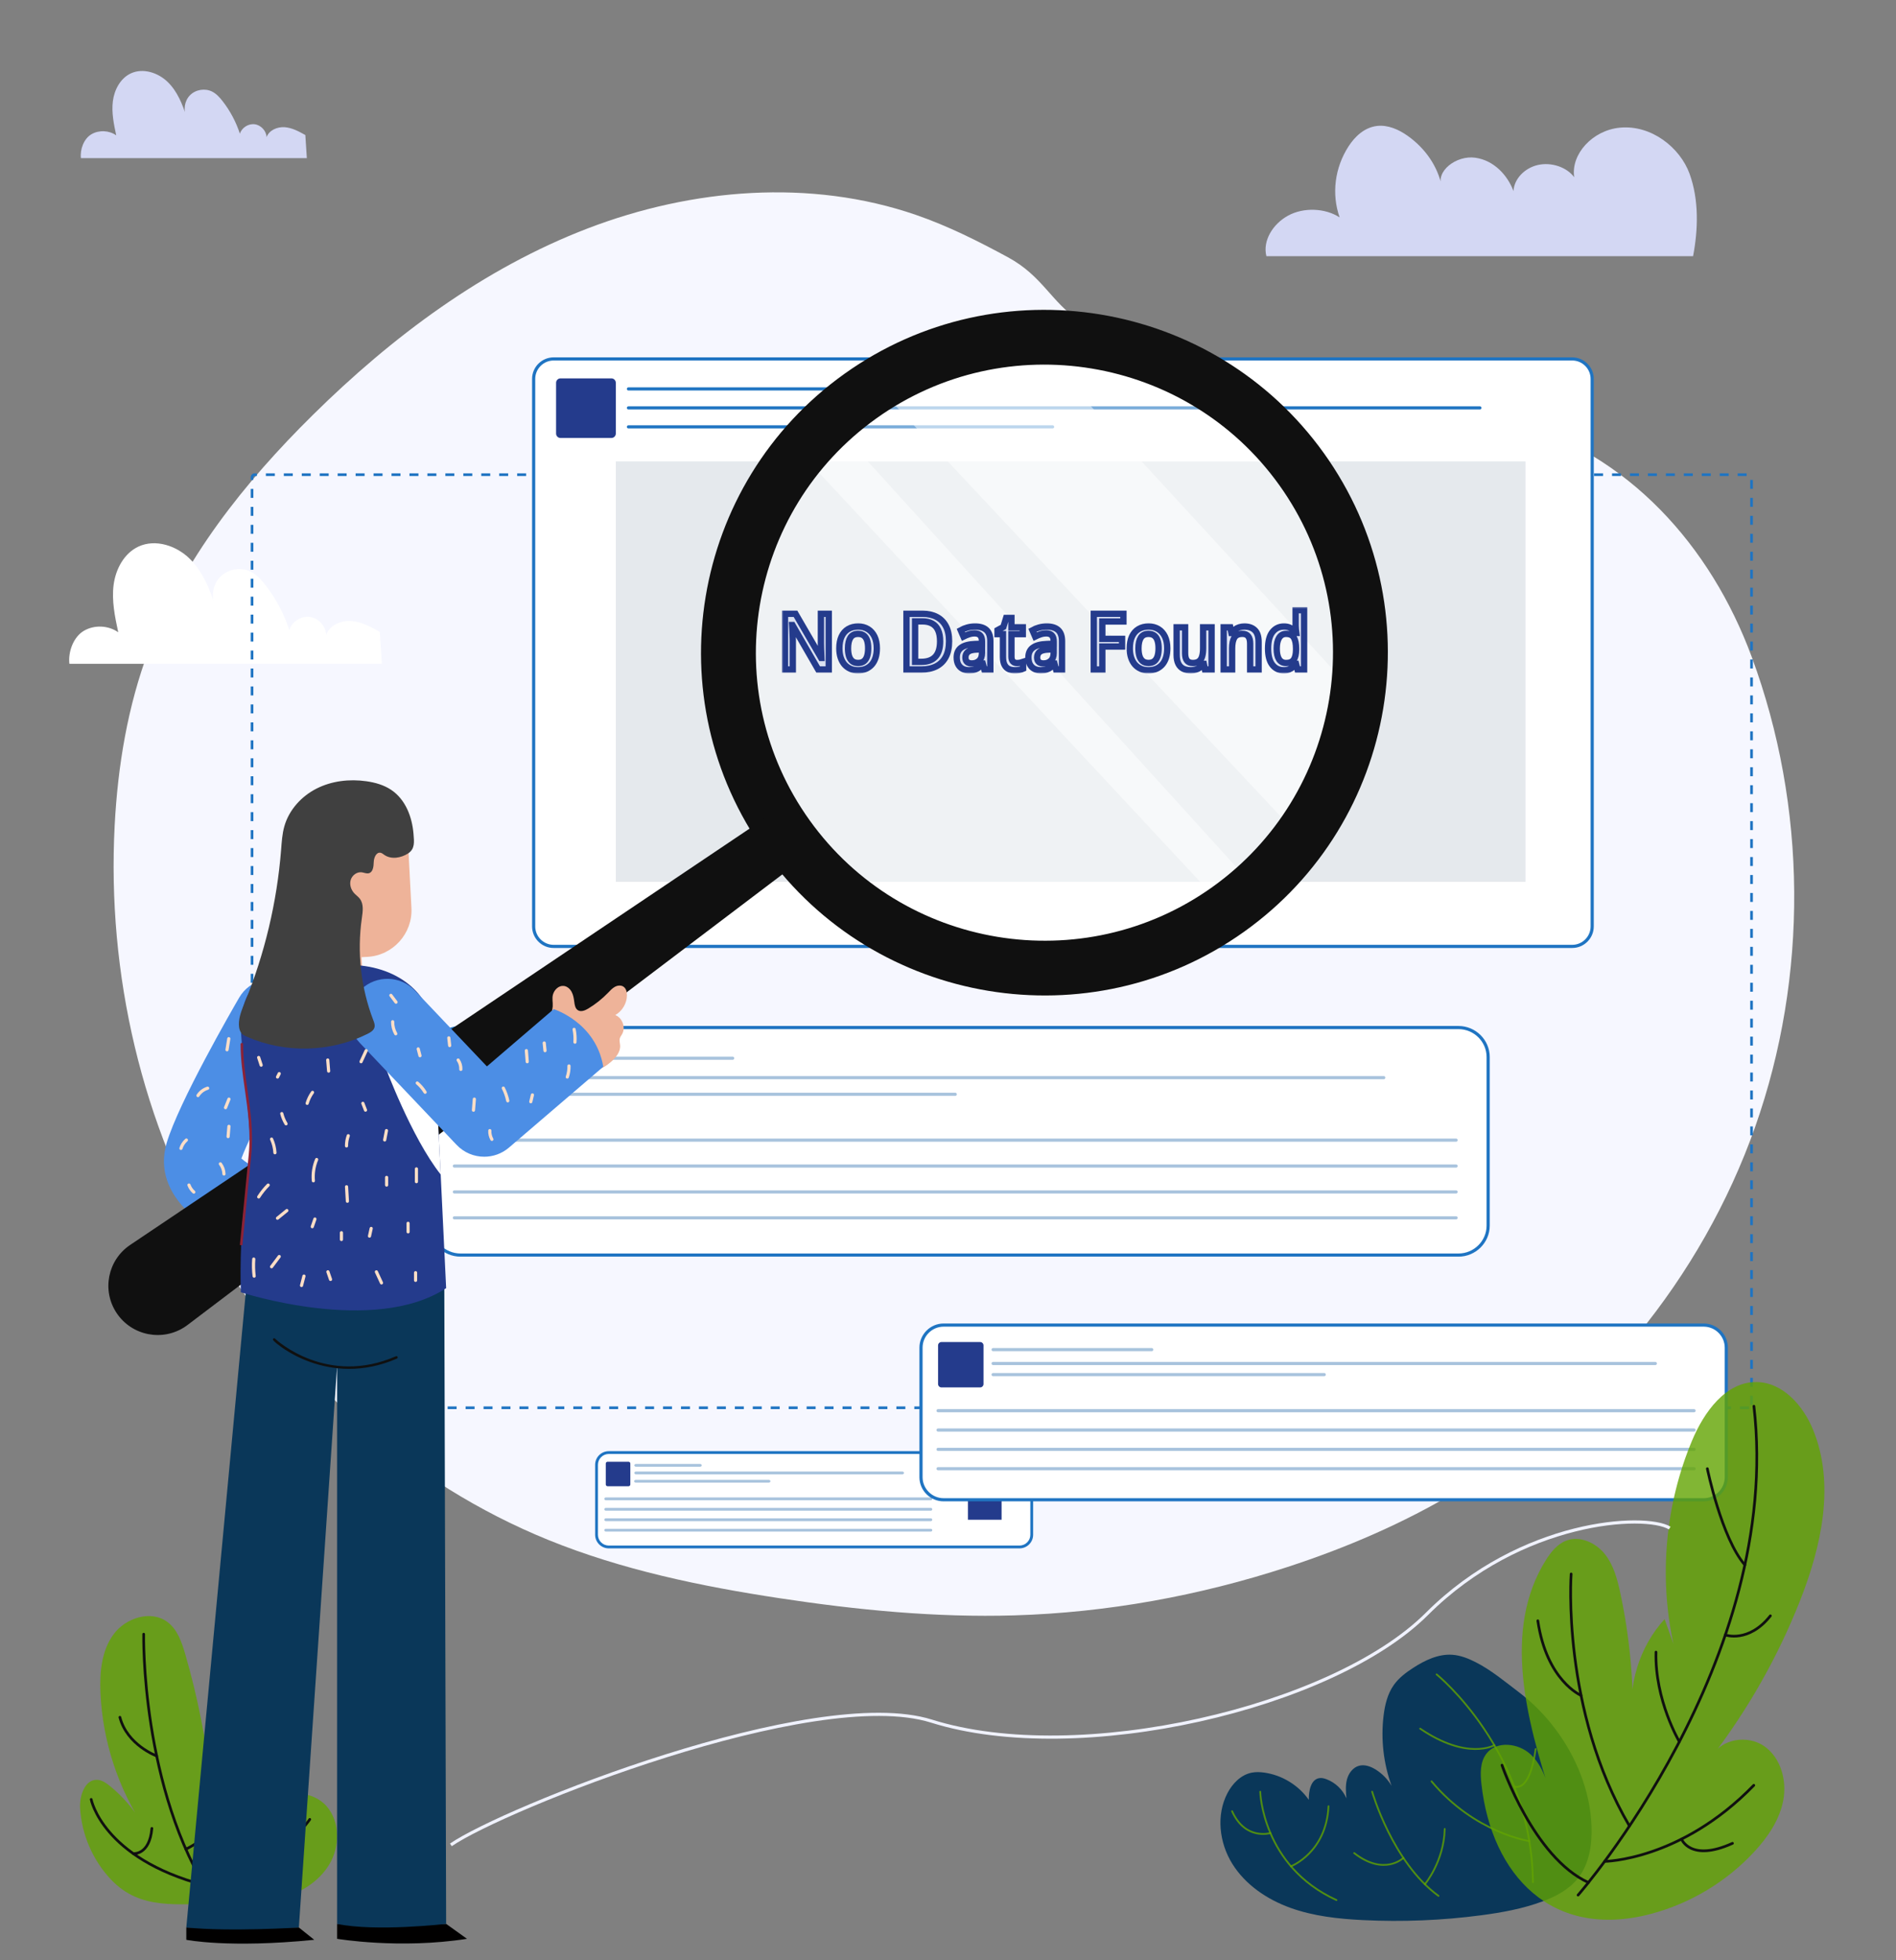 <svg width="600" height="620" viewBox="0 0 600 620" fill="none" xmlns="http://www.w3.org/2000/svg">
<rect x="0" y="0" width="600" height="620" fill="#808080" stroke="none"/>
<path d="M554.323 207.708C541.344 172.649 515.314 143.456 478.424 133.126C460.749 128.176 442.298 126.818 424.033 124.943C395.317 121.993 365.683 117.314 341.609 101.453C332.643 95.544 329.966 87.32 318.946 81.356C309.545 76.267 299.999 71.465 289.865 67.973C256.45 56.463 219.04 59.588 186.039 72.223C153.038 84.859 124.112 106.469 98.995 131.248C77.31 152.64 57.851 177.069 47.116 205.521C40.421 223.264 37.272 242.193 36.286 261.121C33.845 307.984 44.836 355.664 68.808 396.065C92.78 436.468 129.815 469.301 173.448 487.035C196.818 496.533 221.733 501.706 246.687 505.492C271.272 509.223 296.132 511.66 320.988 510.921C350.341 510.047 379.524 504.727 407.43 495.62C426.031 489.55 444.121 481.782 460.908 471.756C504.488 445.728 538.519 404.217 555.403 356.492C572.288 308.769 571.898 255.185 554.323 207.708Z" fill="#F6F7FF"/>
<path d="M21.957 209.957H120.851C120.629 206.586 120.408 203.215 120.189 199.844C117.354 198.269 114.403 196.659 111.169 196.418C107.935 196.178 104.324 197.719 103.231 200.766C103.099 197.994 100.781 195.486 98.023 195.13C95.264 194.773 92.382 196.608 91.545 199.254C89.868 194.119 87.293 189.277 83.972 185.014C82.692 183.372 81.256 181.777 79.398 180.84C76.293 179.274 72.212 179.928 69.754 182.387C67.296 184.844 66.649 188.917 68.225 192.011C66.444 186.422 64.181 180.765 59.978 176.664C55.776 172.563 49.179 170.401 43.844 172.864C39.262 174.981 36.593 180.014 35.95 185.012C35.31 190.01 36.365 195.051 37.415 199.981C34.286 197.764 29.841 197.576 26.536 199.521C23.232 201.466 21.523 206.153 21.957 209.957Z" fill="white"/>
<path d="M25.603 50.021H97.102C96.942 47.584 96.784 45.147 96.624 42.709C94.575 41.571 92.441 40.407 90.102 40.232C87.763 40.059 85.153 41.172 84.362 43.376C84.266 41.372 82.591 39.559 80.597 39.302C78.603 39.043 76.519 40.37 75.914 42.282C74.702 38.571 72.84 35.069 70.438 31.986C69.514 30.799 68.475 29.646 67.13 28.969C64.885 27.838 61.935 28.31 60.157 30.087C58.381 31.864 57.912 34.809 59.053 37.045C57.764 33.004 56.13 28.913 53.091 25.949C50.052 22.984 45.283 21.42 41.427 23.202C38.114 24.732 36.184 28.371 35.72 31.985C35.256 35.598 36.019 39.244 36.778 42.806C34.517 41.204 31.303 41.067 28.914 42.475C26.524 43.878 25.289 47.271 25.603 50.021Z" fill="#D3D7F3"/>
<path d="M400.755 81.02H535.786C537.408 72.505 537.662 63.193 534.672 54.954C531.681 46.714 522.598 39.398 512.563 40.387C503.974 41.233 497.084 48.722 498.158 56.046C495.816 52.854 490.918 51.211 486.657 52.185C482.397 53.159 479.117 56.674 478.957 60.437C477.102 55.502 472.845 50.725 466.856 49.884C460.866 49.042 454.161 54.175 456.267 59.037C455.063 52.788 451.129 46.95 445.407 42.922C442.679 41.002 439.262 39.428 435.76 39.837C431.729 40.306 428.718 43.25 426.753 46.291C422.377 53.063 421.337 61.349 423.931 68.759C419.322 65.772 412.513 65.534 407.635 68.191C402.753 70.846 399.523 76.191 400.755 81.02Z" fill="#D3D7F3"/>
<path d="M553.462 445.25H80.579C80.125 445.25 79.754 444.879 79.754 444.427V150.959C79.754 150.506 80.125 150.136 80.579 150.136H553.462C553.916 150.136 554.287 150.506 554.287 150.959V444.427C554.287 444.879 553.916 445.25 553.462 445.25Z" stroke="#1F74C2" stroke-width="0.85" stroke-miterlimit="10" stroke-dasharray="2.84 2.84"/>
<path d="M497.534 299.334H175.201C171.723 299.334 168.879 296.495 168.879 293.027V119.833C168.879 116.363 171.725 113.526 175.201 113.526H497.536C501.014 113.526 503.858 116.365 503.858 119.833V293.027C503.856 296.495 501.012 299.334 497.534 299.334Z" fill="white" stroke="#1F74C2" stroke-miterlimit="10"/>
<path d="M193.479 138.529H177.375C176.605 138.529 175.977 137.901 175.977 137.134V121.068C175.977 120.301 176.605 119.673 177.375 119.673H193.479C194.248 119.673 194.877 120.301 194.877 121.068V137.134C194.877 137.901 194.248 138.529 193.479 138.529Z" fill="#243B8C"/>
<path d="M198.877 123.011H262.984" stroke="#1F74C2" stroke-miterlimit="10" stroke-linecap="round" stroke-linejoin="round"/>
<path d="M198.877 129.011H468.326" stroke="#1F74C2" stroke-miterlimit="10" stroke-linecap="round" stroke-linejoin="round"/>
<path d="M198.877 135.011H333.101" stroke="#1F74C2" stroke-miterlimit="10" stroke-linecap="round" stroke-linejoin="round"/>
<path d="M482.766 145.943H194.879V278.918H482.766V145.943Z" fill="#E5E9ED"/>
<path d="M461.534 396.963H145.736C140.565 396.963 136.334 392.775 136.334 387.658V334.303C136.334 329.185 140.565 324.998 145.736 324.998H461.532C466.703 324.998 470.934 329.185 470.934 334.303V387.658C470.936 392.774 466.705 396.963 461.534 396.963Z" fill="white" stroke="#1F74C2" stroke-miterlimit="10"/>
<path d="M161.294 350.923H145.189C144.42 350.923 143.791 350.295 143.791 349.528V333.463C143.791 332.695 144.42 332.068 145.189 332.068H161.294C162.063 332.068 162.692 332.695 162.692 333.463V349.528C162.692 350.295 162.063 350.923 161.294 350.923Z" fill="#1F74C2"/>
<path d="M166.691 334.701H231.85" stroke="#A8C3DD" stroke-miterlimit="10" stroke-linecap="round" stroke-linejoin="round"/>
<path d="M166.691 340.845H437.894" stroke="#A8C3DD" stroke-miterlimit="10" stroke-linecap="round" stroke-linejoin="round"/>
<path d="M166.691 346.11H302.293" stroke="#A8C3DD" stroke-miterlimit="10" stroke-linecap="round" stroke-linejoin="round"/>
<path d="M143.791 360.608H460.781" stroke="#A8C3DD" stroke-miterlimit="10" stroke-linecap="round" stroke-linejoin="round"/>
<path d="M143.791 368.799H460.781" stroke="#A8C3DD" stroke-miterlimit="10" stroke-linecap="round" stroke-linejoin="round"/>
<path d="M143.791 376.989H460.781" stroke="#A8C3DD" stroke-miterlimit="10" stroke-linecap="round" stroke-linejoin="round"/>
<path d="M143.791 385.182H460.781" stroke="#A8C3DD" stroke-miterlimit="10" stroke-linecap="round" stroke-linejoin="round"/>
<path d="M322.631 489.285H192.652C190.525 489.285 188.783 487.547 188.783 485.424V463.287C188.783 461.164 190.525 459.427 192.652 459.427H322.631C324.759 459.427 326.5 461.164 326.5 463.287V485.424C326.5 487.547 324.759 489.285 322.631 489.285Z" fill="white"/>
<path d="M322.629 489.729H192.651C190.27 489.729 188.334 487.798 188.334 485.424V463.287C188.334 460.912 190.27 458.982 192.651 458.982H322.629C325.009 458.982 326.944 460.914 326.944 463.287V485.424C326.946 487.799 325.009 489.729 322.629 489.729ZM192.651 459.871C190.762 459.871 189.227 461.403 189.227 463.287V485.424C189.227 487.308 190.762 488.84 192.651 488.84H322.629C324.517 488.84 326.053 487.308 326.053 485.424V463.287C326.053 461.403 324.517 459.871 322.629 459.871H192.651Z" fill="#1F74C2"/>
<path d="M319.163 473.954L311.634 466.442L304.105 473.954H306.309V480.67H316.958V473.954H319.163Z" fill="#243B8C"/>
<path d="M198.897 470.08H192.276C191.959 470.08 191.701 469.822 191.701 469.507V462.901C191.701 462.587 191.96 462.328 192.276 462.328H198.897C199.214 462.328 199.471 462.587 199.471 462.901V469.507C199.471 469.822 199.212 470.08 198.897 470.08Z" fill="#243B8C"/>
<path d="M221.503 463.907H201.299C200.98 463.907 200.721 463.708 200.721 463.462C200.721 463.217 200.98 463.018 201.299 463.018H221.503C221.822 463.018 222.081 463.217 222.081 463.462C222.083 463.708 221.824 463.907 221.503 463.907Z" fill="#A8C3DD"/>
<path d="M285.5 466.312H201.303C200.984 466.312 200.725 466.113 200.725 465.867C200.725 465.622 200.984 465.423 201.303 465.423H285.5C285.819 465.423 286.078 465.622 286.078 465.867C286.078 466.113 285.819 466.312 285.5 466.312Z" fill="#A8C3DD"/>
<path d="M243.237 468.933H201.245C200.926 468.933 200.668 468.737 200.668 468.495C200.668 468.252 200.926 468.056 201.245 468.056H243.237C243.555 468.056 243.814 468.252 243.814 468.495C243.814 468.737 243.555 468.933 243.237 468.933Z" fill="#A8C3DD"/>
<path d="M294.575 474.506H191.7C191.454 474.506 191.254 474.306 191.254 474.061C191.254 473.816 191.454 473.616 191.7 473.616H294.575C294.821 473.616 295.02 473.816 295.02 474.061C295.022 474.308 294.822 474.506 294.575 474.506Z" fill="#A8C3DD"/>
<path d="M294.575 477.811H191.7C191.454 477.811 191.254 477.612 191.254 477.366C191.254 477.121 191.454 476.922 191.7 476.922H294.575C294.821 476.922 295.02 477.121 295.02 477.366C295.022 477.612 294.822 477.811 294.575 477.811Z" fill="#A8C3DD"/>
<path d="M294.575 481.114H191.7C191.454 481.114 191.254 480.915 191.254 480.67C191.254 480.424 191.454 480.225 191.7 480.225H294.575C294.821 480.225 295.02 480.424 295.02 480.67C295.022 480.917 294.822 481.114 294.575 481.114Z" fill="#A8C3DD"/>
<path d="M294.575 484.418H191.7C191.454 484.418 191.254 484.219 191.254 483.974C191.254 483.728 191.454 483.529 191.7 483.529H294.575C294.821 483.529 295.02 483.728 295.02 483.974C295.022 484.219 294.822 484.418 294.575 484.418Z" fill="#A8C3DD"/>
<path d="M539.139 474.356H298.618C294.679 474.356 291.457 471.141 291.457 467.212V426.247C291.457 422.317 294.679 419.103 298.618 419.103H539.139C543.078 419.103 546.3 422.317 546.3 426.247V467.212C546.301 471.141 543.078 474.356 539.139 474.356Z" fill="white" stroke="#1F74C2" stroke-miterlimit="10"/>
<path d="M310.174 438.818H297.922C297.338 438.818 296.857 438.34 296.857 437.755V425.532C296.857 424.949 297.336 424.47 297.922 424.47H310.174C310.758 424.47 311.237 424.948 311.237 425.532V437.755C311.237 438.338 310.758 438.818 310.174 438.818Z" fill="#243B8C"/>
<path d="M314.275 426.866H364.465" stroke="#A8C3DD" stroke-miterlimit="10" stroke-linecap="round" stroke-linejoin="round"/>
<path d="M314.275 431.254H523.841" stroke="#A8C3DD" stroke-miterlimit="10" stroke-linecap="round" stroke-linejoin="round"/>
<path d="M314.275 434.765H419.058" stroke="#A8C3DD" stroke-miterlimit="10" stroke-linecap="round" stroke-linejoin="round"/>
<path d="M296.857 446.184H536.094" stroke="#A8C3DD" stroke-miterlimit="10" stroke-linecap="round" stroke-linejoin="round"/>
<path d="M296.857 452.299H536.094" stroke="#A8C3DD" stroke-miterlimit="10" stroke-linecap="round" stroke-linejoin="round"/>
<path d="M296.857 458.414H536.094" stroke="#A8C3DD" stroke-miterlimit="10" stroke-linecap="round" stroke-linejoin="round"/>
<path d="M296.857 464.529H536.094" stroke="#A8C3DD" stroke-miterlimit="10" stroke-linecap="round" stroke-linejoin="round"/>
<path d="M466.899 525.684C464.618 524.533 462.188 523.57 459.637 523.384C455.207 523.061 450.948 525.105 447.219 527.514C444.92 529 442.686 530.683 441.098 532.909C439.087 535.73 438.257 539.22 437.841 542.657C436.94 550.114 437.815 557.779 440.375 564.842C439.144 562.748 437.397 560.957 435.33 559.673C433.761 558.698 431.857 558.003 430.073 558.487C428.13 559.016 426.773 560.86 426.255 562.802C425.736 564.744 425.91 566.794 426.086 568.795C424.918 566.036 422.577 563.793 419.766 562.741C419.082 562.486 418.354 562.295 417.63 562.38C414.815 562.711 414.13 566.433 414.175 569.259C410.931 564.637 405.711 561.442 400.109 560.653C398.77 560.463 397.398 560.407 396.073 560.676C392.689 561.361 390.034 564.088 388.435 567.142C384.805 574.063 385.833 582.848 389.962 589.485C394.09 596.122 400.947 600.751 408.308 603.411C415.67 606.071 423.559 606.919 431.38 607.304C443.855 607.918 456.386 607.403 468.768 605.768C475.318 604.903 481.866 603.714 488.058 601.418C492.29 599.849 496.457 597.67 499.281 594.155C502.959 589.579 503.869 583.357 503.643 577.495C503.215 566.433 498.816 555.691 492.211 546.883C488.935 542.514 485.07 538.566 480.712 535.264C476.292 531.913 471.878 528.199 466.899 525.684Z" fill="#0A3759"/>
<path d="M454.625 529.586C454.625 529.586 484.541 553.671 485.109 595.305" stroke="#62A402" stroke-opacity="0.8" stroke-width="0.567" stroke-miterlimit="10" stroke-linecap="round" stroke-linejoin="round"/>
<path d="M398.807 566.693C398.807 566.693 399.375 590.206 422.937 600.968" stroke="#62A402" stroke-opacity="0.8" stroke-width="0.567" stroke-miterlimit="10" stroke-linecap="round" stroke-linejoin="round"/>
<path d="M472.889 551.989C472.889 551.989 464.389 556.934 449.422 546.748" stroke="#62A402" stroke-opacity="0.8" stroke-width="0.567" stroke-miterlimit="10" stroke-linecap="round" stroke-linejoin="round"/>
<path d="M479.195 565.028C479.195 565.028 483.997 567.5 485.968 553.189" stroke="#62A402" stroke-opacity="0.8" stroke-width="0.567" stroke-miterlimit="10" stroke-linecap="round" stroke-linejoin="round"/>
<path d="M483.951 582.311C483.951 582.311 466.593 579.737 453.02 563.416" stroke="#62A402" stroke-opacity="0.8" stroke-width="0.567" stroke-miterlimit="10" stroke-linecap="round" stroke-linejoin="round"/>
<path d="M434.223 566.693C434.223 566.693 440.604 588.999 455.223 599.648" stroke="#62A402" stroke-opacity="0.8" stroke-width="0.567" stroke-miterlimit="10" stroke-linecap="round" stroke-linejoin="round"/>
<path d="M408.531 590.28C408.531 590.28 419.72 585.989 420.415 571.287" stroke="#62A402" stroke-opacity="0.8" stroke-width="0.567" stroke-miterlimit="10" stroke-linecap="round" stroke-linejoin="round"/>
<path d="M402.03 579.778C402.03 579.778 394.078 582.196 389.9 572.863" stroke="#62A402" stroke-opacity="0.8" stroke-width="0.567" stroke-miterlimit="10" stroke-linecap="round" stroke-linejoin="round"/>
<path d="M444.107 587.632C444.107 587.632 438.082 593.525 428.537 586.104" stroke="#62A402" stroke-opacity="0.8" stroke-width="0.567" stroke-miterlimit="10" stroke-linecap="round" stroke-linejoin="round"/>
<path d="M450.908 595.965C450.908 595.965 456.943 588.775 457.193 578.469" stroke="#62A402" stroke-opacity="0.8" stroke-width="0.567" stroke-miterlimit="10" stroke-linecap="round" stroke-linejoin="round"/>
<path d="M468.823 564.442C468.44 561.068 468.32 557.329 470.401 554.642C473.596 550.516 480.494 551.298 484.322 554.846C488.15 558.393 489.698 563.693 491.083 568.719C483.036 544.008 475.385 515.422 489.218 493.407C490.821 490.857 492.828 488.356 495.646 487.282C499.92 485.652 504.91 487.89 507.782 491.442C510.654 494.994 511.848 499.581 512.799 504.046C515.676 517.573 516.996 531.43 516.726 545.258C514.905 533.461 518.705 520.923 526.774 512.111C527.706 514.723 528.637 517.333 529.57 519.945C524.923 498.583 527.01 475.815 535.458 455.645C539.243 446.609 546.162 436.945 555.975 437.124C564.189 437.274 570.596 444.545 573.722 452.126C580.817 469.329 576.428 489.082 569.584 506.388C562.646 523.927 553.271 540.506 541.81 555.5C544.719 549.859 553.139 548.663 558.336 552.318C563.532 555.972 565.49 563.065 564.348 569.305C563.207 575.545 559.46 581.02 555.146 585.68C546.399 595.134 534.915 602.036 522.45 605.336C491.123 613.628 472.072 593.054 468.823 564.442Z" fill="#62A402" fill-opacity="0.8"/>
<path d="M499.391 599.389C499.391 599.389 564.385 525.241 555.033 444.769" stroke="#101010" stroke-width="0.85" stroke-miterlimit="10" stroke-linecap="round" stroke-linejoin="round"/>
<path d="M540.297 464.519C540.297 464.519 544.795 486.488 552.171 494.966" stroke="#101010" stroke-width="0.85" stroke-miterlimit="10" stroke-linecap="round" stroke-linejoin="round"/>
<path d="M545.988 517.116C545.988 517.116 553.331 519.785 560.252 511.058" stroke="#101010" stroke-width="0.85" stroke-miterlimit="10" stroke-linecap="round" stroke-linejoin="round"/>
<path d="M497.198 497.822C497.198 497.822 494.045 540.773 515.655 577.545" stroke="#101010" stroke-width="0.85" stroke-miterlimit="10" stroke-linecap="round" stroke-linejoin="round"/>
<path d="M507.799 588.732C507.799 588.732 531.837 588.513 554.996 564.669" stroke="#101010" stroke-width="0.85" stroke-miterlimit="10" stroke-linecap="round" stroke-linejoin="round"/>
<path d="M475.316 558.306C475.316 558.306 485.28 587.502 502.674 595.413" stroke="#101010" stroke-width="0.85" stroke-miterlimit="10" stroke-linecap="round" stroke-linejoin="round"/>
<path d="M500.332 536.239C500.332 536.239 489.442 531.63 486.654 512.631" stroke="#101010" stroke-width="0.85" stroke-miterlimit="10" stroke-linecap="round" stroke-linejoin="round"/>
<path d="M532.125 581.672C532.125 581.672 534.946 589.05 548.254 583.016" stroke="#101010" stroke-width="0.85" stroke-miterlimit="10" stroke-linecap="round" stroke-linejoin="round"/>
<path d="M531.437 550.875C531.437 550.875 523.657 537.738 524.045 522.542" stroke="#101010" stroke-width="0.85" stroke-miterlimit="10" stroke-linecap="round" stroke-linejoin="round"/>
<path d="M35.162 594.513C29.38 588.427 25.841 580.267 25.352 571.896C25.121 567.922 26.89 562.67 30.87 562.945C32.32 563.045 33.583 563.93 34.715 564.837C39.334 568.543 43.173 573.208 45.918 578.447C37.392 565.735 32.449 550.659 31.791 535.378C31.514 528.933 32.125 522.058 35.968 516.87C39.811 511.682 47.795 509.141 52.972 513.006C56.146 515.378 57.52 519.405 58.624 523.206C62.594 536.863 65.346 550.875 66.836 565.017C66.273 562.061 68.5 559.373 70.569 557.183C72.792 554.829 75.348 552.313 78.585 552.138C82.507 551.927 85.83 555.457 86.767 559.263C87.705 563.069 86.847 567.057 85.988 570.881C90.122 565.745 99.026 566.318 103.357 571.288C107.689 576.26 107.586 584.111 104.173 589.75C100.757 595.387 94.626 598.976 88.243 600.659C81.86 602.344 75.164 602.334 68.561 602.204C56.301 601.965 44.542 604.384 35.162 594.513Z" fill="#62A402" fill-opacity="0.8"/>
<path d="M45.468 516.862C45.468 516.862 44.464 565.735 67.097 600.286" stroke="#101010" stroke-width="0.85" stroke-miterlimit="10" stroke-linecap="round" stroke-linejoin="round"/>
<path d="M28.855 569.121C28.855 569.121 32.32 587.652 64.602 596.255" stroke="#101010" stroke-width="0.85" stroke-miterlimit="10" stroke-linecap="round" stroke-linejoin="round"/>
<path d="M58.815 584.869C58.815 584.869 73.314 578.324 78.945 561.606" stroke="#101010" stroke-width="0.85" stroke-miterlimit="10" stroke-linecap="round" stroke-linejoin="round"/>
<path d="M98.029 575.443C98.029 575.443 85.174 594.71 61.834 591.216" stroke="#101010" stroke-width="0.85" stroke-miterlimit="10" stroke-linecap="round" stroke-linejoin="round"/>
<path d="M49.579 555.386C49.579 555.386 40.244 551.974 37.94 543.148" stroke="#101010" stroke-width="0.85" stroke-miterlimit="10" stroke-linecap="round" stroke-linejoin="round"/>
<path d="M70.894 575.443C70.894 575.443 79.662 576.586 84.696 575.443" stroke="#101010" stroke-width="0.85" stroke-miterlimit="10" stroke-linecap="round" stroke-linejoin="round"/>
<path d="M42.158 586.255C42.158 586.255 47.325 586.866 48.061 578.299" stroke="#101010" stroke-width="0.85" stroke-miterlimit="10" stroke-linecap="round" stroke-linejoin="round"/>
<path d="M76.064 590.567C76.064 590.567 81.885 594.862 88.813 594.005" stroke="#101010" stroke-width="0.85" stroke-miterlimit="10" stroke-linecap="round" stroke-linejoin="round"/>
<path d="M106.678 608.498V613.22C106.678 613.22 126.448 616.556 147.784 613.22L141.185 608.498H106.678Z" fill="#010000"/>
<path d="M58.959 609.639V613.534C58.959 613.534 72.373 616.253 99.438 613.534L94.573 609.639H58.959Z" fill="#010000"/>
<path d="M86.058 396.596C84.873 396.596 83.67 396.42 82.48 396.049C65.627 390.796 47.727 378.605 52.737 361.537C56.514 348.681 73.729 318.907 75.68 315.552C79.007 309.839 86.349 307.893 92.079 311.208C97.808 314.526 99.76 321.853 96.433 327.571C90.118 338.431 79.645 357.64 76.387 366.422C78.719 368.541 84.609 371.604 89.66 373.203C95.966 375.199 99.476 381.915 97.488 388.212C95.877 393.325 91.154 396.596 86.058 396.596Z" fill="#4C8EE5"/>
<path opacity="0.4" d="M330.518 306.233C385.766 306.233 430.554 261.549 430.554 206.43C430.554 151.31 385.766 106.627 330.518 106.627C275.27 106.627 230.482 151.31 230.482 206.43C230.482 261.549 275.27 306.233 330.518 306.233Z" fill="white"/>
<path opacity="0.5" d="M303.126 108.204C308.059 104.782 313.213 101.887 318.505 99.45L434.391 225.388C427.362 238.359 427.267 254.458 414.139 263.564C413.145 264.253 412.507 264.231 411.497 264.881L282.5 127.376C288.261 120.231 295.137 113.746 303.126 108.204Z" fill="white"/>
<path opacity="0.5" d="M268.28 138.943L396.087 279.575C391.811 281.218 389.519 283.583 385.115 284.627L255.203 145.258C256.98 140.526 265.724 143.383 268.28 138.943Z" fill="white"/>
<path d="M242.09 269.53C276.964 318.174 345.006 329.444 393.763 294.65C442.523 259.856 453.818 191.973 418.944 143.327C384.069 94.682 316.027 83.414 267.268 118.207C218.509 153.001 207.215 220.884 242.09 269.53ZM404.82 153.408C434.124 194.282 424.634 251.322 383.663 280.559C342.692 309.797 285.519 300.327 256.215 259.451C226.909 218.575 236.399 161.535 277.371 132.3C318.342 103.063 375.515 112.532 404.82 153.408Z" fill="#101010"/>
<path d="M244.1 257.445L41.186 393.758C34.035 398.562 32.141 408.238 36.956 415.372C41.772 422.505 51.47 424.394 58.621 419.591C58.852 419.437 59.117 419.244 59.339 419.079L254.204 271.538C258.025 268.644 258.773 263.208 255.873 259.395C253.076 255.719 247.891 254.909 244.1 257.445Z" fill="#101010"/>
<path d="M140.592 403.039L141.183 608.498C141.183 608.498 118.78 611.067 106.678 608.498V432.001L94.575 609.639C94.575 609.639 72.865 611.037 58.959 609.639L77.837 408.108L140.592 403.039Z" fill="#0A3759"/>
<path d="M94.394 284.668L95.487 305.581L105.605 313.851L114.687 307.661L114.03 295.085L94.394 284.668Z" fill="#EEB399"/>
<path d="M110.127 302.965L116.233 302.647C124.338 302.226 130.624 295.264 130.202 287.176L129.086 265.828C128.663 257.74 121.686 251.469 113.579 251.892L107.473 252.21C99.368 252.631 93.082 259.593 93.504 267.681L94.62 289.029C95.043 297.115 102.021 303.387 110.127 302.965Z" fill="#EEB399"/>
<path d="M95.091 305.174C95.091 305.174 74.748 305.174 76.293 327.005C77.838 348.836 80.671 361.817 78.095 375.978C75.52 390.138 76.209 408.725 76.209 408.725C76.209 408.725 118.266 422.468 141.184 407.422C141.184 407.422 137.837 336.445 137.064 325.529C136.292 314.614 126.008 305.063 109.768 305.172C93.528 305.281 93.528 305.281 93.528 305.281" fill="#243B8C"/>
<path d="M121.814 337.109C121.814 337.109 130.152 359.727 139.456 371.468C138.966 361.422 138.446 350.933 138.003 342.384L121.814 337.109Z" fill="white"/>
<path d="M76.708 393.859L75.912 393.782C75.912 393.782 77.522 377.561 78.72 365.162C79.405 358.085 78.443 351.336 77.513 344.806C76.802 339.816 76.132 335.1 76.135 330.243C76.135 330.022 76.313 329.844 76.534 329.844C76.754 329.844 76.934 330.022 76.934 330.243C76.932 335.044 77.599 339.731 78.306 344.693C79.242 351.269 80.209 358.065 79.517 365.238C78.317 377.639 76.708 393.859 76.708 393.859Z" fill="#8C2236"/>
<path d="M110.506 432.951C100.925 432.951 93.609 429.081 90.19 426.847C89.434 426.355 86.379 424.235 86.379 423.666C86.379 423.447 86.557 423.267 86.778 423.267C86.929 423.267 87.059 423.349 87.128 423.471C87.615 423.967 103.523 438.463 125.296 428.965C125.5 428.878 125.732 428.969 125.823 429.171C125.911 429.372 125.82 429.609 125.617 429.697C120.183 432.065 115.083 432.951 110.506 432.951Z" fill="#101010"/>
<path d="M93.531 305.282L95.091 305.174C95.091 305.174 94.495 305.175 93.531 305.282Z" fill="#4C8EE5"/>
<path d="M93.531 305.282L95.091 305.174C95.091 305.174 94.495 305.175 93.531 305.282Z" fill="#4C8EE5"/>
<path d="M174.993 314.541C175.419 313.024 176.829 311.664 178.399 311.834C179.49 311.951 180.406 312.774 180.916 313.744C181.426 314.714 181.598 315.822 181.737 316.908C181.86 317.873 182.039 318.968 182.854 319.502C183.84 320.146 185.147 319.6 186.156 318.993C188.455 317.608 190.571 315.921 192.433 313.991C193.087 313.314 193.724 312.595 194.548 312.137C195.37 311.679 196.441 311.529 197.239 312.03C198.117 312.58 198.411 313.726 198.406 314.76C198.394 317.308 196.927 319.801 194.701 321.051C196.958 321.919 198.056 324.95 196.879 327.056C196.626 327.509 196.284 327.924 196.146 328.424C195.943 329.156 196.204 329.928 196.246 330.686C196.364 332.782 194.822 334.589 193.224 335.957C192.042 336.97 190.721 337.907 189.193 338.205C185.928 338.841 182.918 336.465 180.442 334.248C178.526 332.532 176.563 330.756 175.414 328.457C174.282 326.19 174.049 323.573 174.386 321.086C174.511 320.155 174.841 319.245 174.908 318.311C174.998 317.026 174.632 315.826 174.993 314.541Z" fill="#EEB399"/>
<path d="M175.226 319.174L154.087 337.288L131.341 313.339C126.771 308.527 119.152 308.321 114.326 312.881C109.501 317.443 109.296 325.044 113.867 329.857L144.496 362.107C146.857 364.594 150.041 365.857 153.237 365.857C156.018 365.857 158.809 364.9 161.076 362.958L190.91 337.394C188.546 323.285 175.226 319.174 175.226 319.174Z" fill="#4C8EE5"/>
<path d="M121.575 270.362C121.222 270.113 120.88 269.817 120.457 269.723C119.091 269.42 118.313 271.253 118.272 272.649C118.23 274.046 118.06 275.861 116.702 276.2C115.964 276.384 115.218 275.992 114.464 275.895C112.945 275.699 111.433 276.832 110.989 278.293C110.545 279.756 111.065 281.407 112.106 282.527C112.669 283.133 113.372 283.608 113.874 284.265C115.157 285.945 114.813 288.298 114.511 290.388C112.947 301.229 114.208 312.463 118.138 322.69C118.407 323.392 118.694 324.141 118.528 324.874C118.295 325.895 117.278 326.514 116.34 326.983C104.559 332.869 90.138 333.21 78.091 327.889C77.604 327.673 77.112 327.445 76.716 327.089C75.873 326.33 75.6 325.117 75.594 323.984C75.582 321.562 76.566 319.261 77.484 317.018C83.758 301.682 87.641 285.376 88.95 268.863C89.15 266.34 89.293 263.791 89.982 261.355C91.446 256.174 95.376 251.849 100.186 249.412C104.998 246.974 110.612 246.337 115.954 247.099C118.706 247.491 121.454 248.265 123.765 249.805C128.374 252.875 130.428 258.455 130.86 263.764C131.07 266.324 131.344 268.516 129.114 269.947C126.928 271.35 123.828 271.944 121.575 270.362Z" fill="#404040"/>
<path d="M85.943 360.284C86.557 361.639 86.919 363.108 87.006 364.594" stroke="#FEDEC6" stroke-miterlimit="10" stroke-linecap="round" stroke-linejoin="round"/>
<path d="M98.898 345.501C98.139 346.549 97.563 347.728 97.201 348.969" stroke="#FEDEC6" stroke-miterlimit="10" stroke-linecap="round" stroke-linejoin="round"/>
<path d="M88.362 339.571C88.183 339.93 88.004 340.289 87.824 340.648" stroke="#FEDEC6" stroke-miterlimit="10" stroke-linecap="round" stroke-linejoin="round"/>
<path d="M114.83 348.973C115.107 349.688 115.386 350.401 115.664 351.116" stroke="#FEDEC6" stroke-miterlimit="10" stroke-linecap="round" stroke-linejoin="round"/>
<path d="M100.204 366.736C99.311 368.851 98.951 371.188 99.166 373.472" stroke="#FEDEC6" stroke-miterlimit="10" stroke-linecap="round" stroke-linejoin="round"/>
<path d="M122.344 372.397C122.344 373.204 122.344 374.011 122.344 374.818" stroke="#FEDEC6" stroke-miterlimit="10" stroke-linecap="round" stroke-linejoin="round"/>
<path d="M90.778 382.88C89.788 383.687 88.799 384.493 87.809 385.3" stroke="#FEDEC6" stroke-miterlimit="10" stroke-linecap="round" stroke-linejoin="round"/>
<path d="M108.051 389.887C108.051 390.605 108.051 391.321 108.051 392.039" stroke="#FEDEC6" stroke-miterlimit="10" stroke-linecap="round" stroke-linejoin="round"/>
<path d="M88.364 397.42C87.555 398.497 86.746 399.572 85.938 400.649" stroke="#FEDEC6" stroke-miterlimit="10" stroke-linecap="round" stroke-linejoin="round"/>
<path d="M103.768 402.251C104.045 403.057 104.324 403.86 104.601 404.664" stroke="#FEDEC6" stroke-miterlimit="10" stroke-linecap="round" stroke-linejoin="round"/>
<path d="M59.799 374.809C60.114 375.664 60.647 376.438 61.331 377.041" stroke="#FEDEC6" stroke-miterlimit="10" stroke-linecap="round" stroke-linejoin="round"/>
<path d="M69.734 368.105C70.438 369.022 70.842 370.165 70.873 371.32" stroke="#FEDEC6" stroke-miterlimit="10" stroke-linecap="round" stroke-linejoin="round"/>
<path d="M72.452 356.252C72.363 357.329 72.272 358.405 72.184 359.482" stroke="#FEDEC6" stroke-miterlimit="10" stroke-linecap="round" stroke-linejoin="round"/>
<path d="M65.716 344.186C64.46 344.564 63.351 345.404 62.645 346.508" stroke="#FEDEC6" stroke-miterlimit="10" stroke-linecap="round" stroke-linejoin="round"/>
<path d="M58.983 360.578C58.176 361.273 57.57 362.202 57.262 363.222" stroke="#FEDEC6" stroke-miterlimit="10" stroke-linecap="round" stroke-linejoin="round"/>
<path d="M72.451 347.642C72.091 348.54 71.731 349.436 71.373 350.333" stroke="#FEDEC6" stroke-miterlimit="10" stroke-linecap="round" stroke-linejoin="round"/>
<path d="M72.403 328.532C72.215 329.696 72.027 330.86 71.84 332.026" stroke="#FEDEC6" stroke-miterlimit="10" stroke-linecap="round" stroke-linejoin="round"/>
<path d="M123.697 314.813C124.237 315.529 124.777 316.247 125.318 316.964" stroke="#FEDEC6" stroke-miterlimit="10" stroke-linecap="round" stroke-linejoin="round"/>
<path d="M115.872 332.305C115.332 333.471 114.792 334.637 114.254 335.803" stroke="#FEDEC6" stroke-miterlimit="10" stroke-linecap="round" stroke-linejoin="round"/>
<path d="M103.713 335.268C103.808 336.434 103.904 337.598 103.999 338.764" stroke="#FEDEC6" stroke-miterlimit="10" stroke-linecap="round" stroke-linejoin="round"/>
<path d="M132.346 331.761C132.533 332.476 132.721 333.192 132.908 333.907" stroke="#FEDEC6" stroke-miterlimit="10" stroke-linecap="round" stroke-linejoin="round"/>
<path d="M122.297 357.589C122.109 358.574 121.92 359.559 121.732 360.544" stroke="#FEDEC6" stroke-miterlimit="10" stroke-linecap="round" stroke-linejoin="round"/>
<path d="M110.21 359.214C109.839 360.246 109.652 361.345 109.658 362.441" stroke="#FEDEC6" stroke-miterlimit="10" stroke-linecap="round" stroke-linejoin="round"/>
<path d="M131.781 369.706C131.781 371.051 131.781 372.397 131.781 373.742" stroke="#FEDEC6" stroke-miterlimit="10" stroke-linecap="round" stroke-linejoin="round"/>
<path d="M109.668 375.356C109.758 376.881 109.847 378.406 109.936 379.931" stroke="#FEDEC6" stroke-miterlimit="10" stroke-linecap="round" stroke-linejoin="round"/>
<path d="M129.135 386.925C129.138 387.823 129.141 388.719 129.146 389.616" stroke="#FEDEC6" stroke-miterlimit="10" stroke-linecap="round" stroke-linejoin="round"/>
<path d="M117.466 388.536C117.287 389.343 117.109 390.15 116.93 390.959" stroke="#FEDEC6" stroke-miterlimit="10" stroke-linecap="round" stroke-linejoin="round"/>
<path d="M131.512 402.533C131.512 403.34 131.512 404.147 131.512 404.954" stroke="#FEDEC6" stroke-miterlimit="10" stroke-linecap="round" stroke-linejoin="round"/>
<path d="M119.109 402.263C119.649 403.429 120.189 404.595 120.727 405.761" stroke="#FEDEC6" stroke-miterlimit="10" stroke-linecap="round" stroke-linejoin="round"/>
<path d="M144.984 335.274C145.579 336.132 145.881 337.184 145.833 338.227" stroke="#FEDEC6" stroke-miterlimit="10" stroke-linecap="round" stroke-linejoin="round"/>
<path d="M132.041 342.544C133.02 343.375 133.863 344.363 134.532 345.459" stroke="#FEDEC6" stroke-miterlimit="10" stroke-linecap="round" stroke-linejoin="round"/>
<path d="M150.105 347.641C150.013 348.807 149.922 349.973 149.83 351.139" stroke="#FEDEC6" stroke-miterlimit="10" stroke-linecap="round" stroke-linejoin="round"/>
<path d="M159.275 344.154C159.916 345.426 160.391 346.779 160.688 348.171" stroke="#FEDEC6" stroke-miterlimit="10" stroke-linecap="round" stroke-linejoin="round"/>
<path d="M172.217 329.885C172.302 330.694 172.386 331.501 172.472 332.308" stroke="#FEDEC6" stroke-miterlimit="10" stroke-linecap="round" stroke-linejoin="round"/>
<path d="M181.678 325.579C181.954 326.903 182.045 328.267 181.946 329.615" stroke="#FEDEC6" stroke-miterlimit="10" stroke-linecap="round" stroke-linejoin="round"/>
<path d="M166.574 332.305C166.665 333.471 166.754 334.637 166.842 335.803" stroke="#FEDEC6" stroke-miterlimit="10" stroke-linecap="round" stroke-linejoin="round"/>
<path d="M180.056 337.148C180.085 338.334 179.903 339.525 179.518 340.646" stroke="#FEDEC6" stroke-miterlimit="10" stroke-linecap="round" stroke-linejoin="round"/>
<path d="M168.489 346.303C168.317 347.023 168.144 347.741 167.973 348.461" stroke="#FEDEC6" stroke-miterlimit="10" stroke-linecap="round" stroke-linejoin="round"/>
<path d="M155.01 357.599C154.955 358.556 155.183 359.528 155.658 360.359" stroke="#FEDEC6" stroke-miterlimit="10" stroke-linecap="round" stroke-linejoin="round"/>
<path d="M124.263 323.158C124.237 324.484 124.577 325.816 125.237 326.967" stroke="#FEDEC6" stroke-miterlimit="10" stroke-linecap="round" stroke-linejoin="round"/>
<path d="M142.031 328.27C142.122 329.077 142.211 329.884 142.299 330.691" stroke="#FEDEC6" stroke-miterlimit="10" stroke-linecap="round" stroke-linejoin="round"/>
<path d="M81.857 334.467C82.12 335.276 82.384 336.086 82.647 336.895" stroke="#FEDEC6" stroke-miterlimit="10" stroke-linecap="round" stroke-linejoin="round"/>
<path d="M89.17 352.216C89.454 353.352 89.909 354.444 90.519 355.445" stroke="#FEDEC6" stroke-miterlimit="10" stroke-linecap="round" stroke-linejoin="round"/>
<path d="M84.865 374.824C83.736 375.961 82.729 377.219 81.869 378.571" stroke="#FEDEC6" stroke-miterlimit="10" stroke-linecap="round" stroke-linejoin="round"/>
<path d="M99.654 385.57C99.377 386.374 99.098 387.179 98.82 387.983" stroke="#FEDEC6" stroke-miterlimit="10" stroke-linecap="round" stroke-linejoin="round"/>
<path d="M96.188 403.61C95.932 404.6 95.676 405.59 95.42 406.581" stroke="#FEDEC6" stroke-miterlimit="10" stroke-linecap="round" stroke-linejoin="round"/>
<path d="M80.299 398.23C80.162 400.026 80.205 401.836 80.427 403.623" stroke="#FEDEC6" stroke-miterlimit="10" stroke-linecap="round" stroke-linejoin="round"/>
<path d="M142.684 583.509C159.06 572.201 257.562 532.674 294.774 544.365C341.29 558.979 421.778 540.19 451.569 510.44C481.36 480.691 520.558 478.603 528.398 483.3" stroke="#F0F2FF"/>
<mask id="path-139-outside-1_659_1147" maskUnits="userSpaceOnUse" x="247.414" y="192" width="167" height="21" fill="black">
<rect fill="white" x="247.414" y="192" width="167" height="21"/>
<path d="M262.267 211.759H258.918L250.787 197.69H250.685C250.715 198.164 250.742 198.666 250.765 199.197C250.795 199.727 250.818 200.274 250.833 200.836C250.855 201.399 250.874 201.97 250.889 202.548V211.759H248.414V194.133H251.741L259.86 208.106H259.939C259.924 207.696 259.905 207.226 259.883 206.695C259.86 206.165 259.837 205.618 259.815 205.056C259.799 204.485 259.788 203.935 259.78 203.404V194.133H262.267V211.759Z"/>
<path d="M277.483 205.056C277.483 206.165 277.347 207.15 277.074 208.01C276.802 208.87 276.404 209.597 275.882 210.192C275.36 210.778 274.731 211.228 273.997 211.542C273.263 211.847 272.434 212 271.51 212C270.647 212 269.856 211.847 269.137 211.542C268.418 211.228 267.793 210.778 267.263 210.192C266.741 209.597 266.336 208.87 266.048 208.01C265.761 207.15 265.617 206.165 265.617 205.056C265.617 203.585 265.855 202.339 266.332 201.319C266.817 200.29 267.506 199.506 268.399 198.968C269.292 198.429 270.356 198.16 271.59 198.16C272.748 198.16 273.77 198.429 274.656 198.968C275.541 199.506 276.234 200.29 276.734 201.319C277.233 202.347 277.483 203.593 277.483 205.056ZM268.365 205.056C268.365 206.028 268.475 206.86 268.694 207.551C268.921 208.243 269.27 208.773 269.739 209.143C270.208 209.504 270.814 209.685 271.556 209.685C272.298 209.685 272.903 209.504 273.373 209.143C273.842 208.773 274.186 208.243 274.406 207.551C274.625 206.86 274.735 206.028 274.735 205.056C274.735 204.083 274.625 203.26 274.406 202.584C274.186 201.901 273.842 201.383 273.373 201.029C272.903 200.668 272.294 200.487 271.544 200.487C270.439 200.487 269.633 200.88 269.126 201.668C268.619 202.456 268.365 203.585 268.365 205.056Z"/>
<path d="M300.341 202.777C300.341 204.762 299.993 206.422 299.296 207.756C298.6 209.082 297.589 210.083 296.264 210.758C294.94 211.425 293.342 211.759 291.472 211.759H286.862V194.133H291.972C293.691 194.133 295.174 194.463 296.423 195.122C297.672 195.773 298.638 196.741 299.319 198.027C300 199.305 300.341 200.889 300.341 202.777ZM297.502 202.862C297.502 201.415 297.286 200.225 296.855 199.293C296.431 198.361 295.803 197.67 294.97 197.22C294.145 196.761 293.127 196.532 291.915 196.532H289.588V209.336H291.518C293.524 209.336 295.023 208.793 296.015 207.708C297.006 206.623 297.502 205.008 297.502 202.862Z"/>
<path d="M308.573 198.16C310.163 198.16 311.363 198.534 312.173 199.281C312.99 200.029 313.399 201.194 313.399 202.777V211.759H311.503L310.992 209.866H310.901C310.545 210.348 310.178 210.746 309.8 211.06C309.421 211.373 308.982 211.606 308.482 211.759C307.99 211.92 307.389 212 306.677 212C305.927 212 305.258 211.855 304.667 211.566C304.077 211.269 303.611 210.819 303.27 210.216C302.93 209.613 302.759 208.849 302.759 207.925C302.759 206.551 303.24 205.518 304.202 204.827C305.17 204.136 306.632 203.754 308.585 203.681L310.765 203.597V202.898C310.765 201.974 310.56 201.315 310.152 200.921C309.75 200.527 309.183 200.33 308.448 200.33C307.82 200.33 307.211 200.426 306.62 200.619C306.03 200.812 305.454 201.049 304.894 201.331L304.031 199.329C304.644 198.984 305.341 198.702 306.121 198.485C306.908 198.268 307.725 198.16 308.573 198.16ZM310.753 205.381L309.13 205.442C307.797 205.49 306.862 205.731 306.325 206.165C305.787 206.599 305.519 207.194 305.519 207.949C305.519 208.608 305.704 209.091 306.075 209.396C306.446 209.693 306.934 209.842 307.54 209.842C308.463 209.842 309.228 209.565 309.834 209.01C310.447 208.448 310.753 207.624 310.753 206.539V205.381Z"/>
<path d="M321.813 209.709C322.161 209.709 322.506 209.677 322.847 209.613C323.187 209.541 323.498 209.456 323.778 209.36V211.506C323.482 211.642 323.1 211.759 322.631 211.855C322.161 211.952 321.673 212 321.166 212C320.454 212 319.815 211.875 319.247 211.626C318.679 211.369 318.229 210.931 317.896 210.312C317.563 209.693 317.396 208.837 317.396 207.744V200.571H315.681V199.305L317.521 198.305L318.395 195.447H320.076V198.413H323.675V200.571H320.076V207.708C320.076 208.383 320.235 208.886 320.553 209.215C320.871 209.545 321.291 209.709 321.813 209.709Z"/>
<path d="M331.261 198.16C332.85 198.16 334.05 198.534 334.86 199.281C335.678 200.029 336.087 201.194 336.087 202.777V211.759H334.19L333.679 209.866H333.588C333.233 210.348 332.866 210.746 332.487 211.06C332.108 211.373 331.669 211.606 331.17 211.759C330.678 211.92 330.076 212 329.364 212C328.615 212 327.945 211.855 327.355 211.566C326.764 211.269 326.298 210.819 325.958 210.216C325.617 209.613 325.447 208.849 325.447 207.925C325.447 206.551 325.928 205.518 326.889 204.827C327.858 204.136 329.319 203.754 331.272 203.681L333.452 203.597V202.898C333.452 201.974 333.248 201.315 332.839 200.921C332.438 200.527 331.87 200.33 331.136 200.33C330.507 200.33 329.898 200.426 329.308 200.619C328.717 200.812 328.142 201.049 327.582 201.331L326.719 199.329C327.332 198.984 328.028 198.702 328.808 198.485C329.595 198.268 330.413 198.16 331.261 198.16ZM333.441 205.381L331.817 205.442C330.485 205.49 329.55 205.731 329.012 206.165C328.475 206.599 328.206 207.194 328.206 207.949C328.206 208.608 328.392 209.091 328.763 209.396C329.133 209.693 329.622 209.842 330.227 209.842C331.151 209.842 331.915 209.565 332.521 209.01C333.134 208.448 333.441 207.624 333.441 206.539V205.381Z"/>
<path d="M348.838 211.759H346.136V194.133H355.515V196.569H348.838V202.066H355.084V204.489H348.838V211.759Z"/>
<path d="M369.391 205.056C369.391 206.165 369.255 207.15 368.982 208.01C368.71 208.87 368.312 209.597 367.79 210.192C367.268 210.778 366.639 211.228 365.905 211.542C365.171 211.847 364.342 212 363.418 212C362.555 212 361.764 211.847 361.045 211.542C360.326 211.228 359.701 210.778 359.171 210.192C358.649 209.597 358.244 208.87 357.956 208.01C357.669 207.15 357.525 206.165 357.525 205.056C357.525 203.585 357.763 202.339 358.24 201.319C358.725 200.29 359.414 199.506 360.307 198.968C361.2 198.429 362.264 198.16 363.498 198.16C364.656 198.16 365.678 198.429 366.564 198.968C367.449 199.506 368.142 200.29 368.642 201.319C369.141 202.347 369.391 203.593 369.391 205.056ZM360.273 205.056C360.273 206.028 360.383 206.86 360.602 207.551C360.829 208.243 361.177 208.773 361.647 209.143C362.116 209.504 362.722 209.685 363.464 209.685C364.205 209.685 364.811 209.504 365.28 209.143C365.75 208.773 366.094 208.243 366.314 207.551C366.533 206.86 366.643 206.028 366.643 205.056C366.643 204.083 366.533 203.26 366.314 202.584C366.094 201.901 365.75 201.383 365.28 201.029C364.811 200.668 364.202 200.487 363.452 200.487C362.347 200.487 361.541 200.88 361.034 201.668C360.526 202.456 360.273 203.585 360.273 205.056Z"/>
<path d="M383.414 198.413V211.759H381.314L380.95 209.963H380.803C380.538 210.421 380.201 210.802 379.792 211.108C379.383 211.405 378.929 211.626 378.43 211.771C377.93 211.924 377.404 212 376.851 212C375.905 212 375.095 211.831 374.421 211.494C373.755 211.148 373.244 210.618 372.888 209.902C372.533 209.187 372.355 208.263 372.355 207.129V198.413H375.034V206.599C375.034 207.636 375.231 208.411 375.625 208.926C376.026 209.44 376.647 209.697 377.487 209.697C378.297 209.697 378.941 209.521 379.418 209.167C379.894 208.813 380.231 208.291 380.428 207.6C380.632 206.908 380.735 206.06 380.735 205.056V198.413H383.414Z"/>
<path d="M393.793 198.16C395.209 198.16 396.31 198.55 397.097 199.329C397.892 200.101 398.29 201.343 398.29 203.055V211.759H395.621V203.585C395.621 202.548 395.421 201.773 395.019 201.258C394.618 200.736 393.997 200.475 393.157 200.475C391.938 200.475 391.091 200.872 390.614 201.668C390.144 202.464 389.91 203.617 389.91 205.128V211.759H387.241V198.413H389.319L389.694 200.221H389.841C390.114 199.755 390.451 199.374 390.852 199.076C391.261 198.771 391.715 198.542 392.215 198.389C392.722 198.236 393.248 198.16 393.793 198.16Z"/>
<path d="M406.25 212C404.751 212 403.547 211.421 402.639 210.264C401.738 209.099 401.287 207.383 401.287 205.116C401.287 202.826 401.745 201.093 402.661 199.92C403.585 198.747 404.8 198.16 406.306 198.16C406.942 198.16 407.499 198.252 407.976 198.437C408.452 198.614 408.861 198.855 409.202 199.161C409.55 199.466 409.845 199.808 410.088 200.185H410.212C410.175 199.936 410.129 199.578 410.076 199.112C410.031 198.638 410.008 198.2 410.008 197.798V193H412.688V211.759H410.599L410.122 209.938H410.008C409.781 210.324 409.493 210.674 409.145 210.987C408.804 211.293 408.396 211.538 407.919 211.723C407.449 211.908 406.893 212 406.25 212ZM406.999 209.697C408.142 209.697 408.948 209.348 409.418 208.648C409.887 207.949 410.129 206.9 410.144 205.502V205.128C410.144 203.633 409.917 202.488 409.463 201.692C409.009 200.889 408.18 200.487 406.976 200.487C406.015 200.487 405.281 200.901 404.773 201.728C404.274 202.548 404.024 203.694 404.024 205.164C404.024 206.635 404.274 207.76 404.773 208.54C405.281 209.312 406.022 209.697 406.999 209.697Z"/>
</mask>
<path d="M262.267 211.759H258.918L250.787 197.69H250.685C250.715 198.164 250.742 198.666 250.765 199.197C250.795 199.727 250.818 200.274 250.833 200.836C250.855 201.399 250.874 201.97 250.889 202.548V211.759H248.414V194.133H251.741L259.86 208.106H259.939C259.924 207.696 259.905 207.226 259.883 206.695C259.86 206.165 259.837 205.618 259.815 205.056C259.799 204.485 259.788 203.935 259.78 203.404V194.133H262.267V211.759Z" fill="#BFCAF0" fill-opacity="0.4"/>
<path d="M277.483 205.056C277.483 206.165 277.347 207.15 277.074 208.01C276.802 208.87 276.404 209.597 275.882 210.192C275.36 210.778 274.731 211.228 273.997 211.542C273.263 211.847 272.434 212 271.51 212C270.647 212 269.856 211.847 269.137 211.542C268.418 211.228 267.793 210.778 267.263 210.192C266.741 209.597 266.336 208.87 266.048 208.01C265.761 207.15 265.617 206.165 265.617 205.056C265.617 203.585 265.855 202.339 266.332 201.319C266.817 200.29 267.506 199.506 268.399 198.968C269.292 198.429 270.356 198.16 271.59 198.16C272.748 198.16 273.77 198.429 274.656 198.968C275.541 199.506 276.234 200.29 276.734 201.319C277.233 202.347 277.483 203.593 277.483 205.056ZM268.365 205.056C268.365 206.028 268.475 206.86 268.694 207.551C268.921 208.243 269.27 208.773 269.739 209.143C270.208 209.504 270.814 209.685 271.556 209.685C272.298 209.685 272.903 209.504 273.373 209.143C273.842 208.773 274.186 208.243 274.406 207.551C274.625 206.86 274.735 206.028 274.735 205.056C274.735 204.083 274.625 203.26 274.406 202.584C274.186 201.901 273.842 201.383 273.373 201.029C272.903 200.668 272.294 200.487 271.544 200.487C270.439 200.487 269.633 200.88 269.126 201.668C268.619 202.456 268.365 203.585 268.365 205.056Z" fill="#BFCAF0" fill-opacity="0.4"/>
<path d="M300.341 202.777C300.341 204.762 299.993 206.422 299.296 207.756C298.6 209.082 297.589 210.083 296.264 210.758C294.94 211.425 293.342 211.759 291.472 211.759H286.862V194.133H291.972C293.691 194.133 295.174 194.463 296.423 195.122C297.672 195.773 298.638 196.741 299.319 198.027C300 199.305 300.341 200.889 300.341 202.777ZM297.502 202.862C297.502 201.415 297.286 200.225 296.855 199.293C296.431 198.361 295.803 197.67 294.97 197.22C294.145 196.761 293.127 196.532 291.915 196.532H289.588V209.336H291.518C293.524 209.336 295.023 208.793 296.015 207.708C297.006 206.623 297.502 205.008 297.502 202.862Z" fill="#BFCAF0" fill-opacity="0.4"/>
<path d="M308.573 198.16C310.163 198.16 311.363 198.534 312.173 199.281C312.99 200.029 313.399 201.194 313.399 202.777V211.759H311.503L310.992 209.866H310.901C310.545 210.348 310.178 210.746 309.8 211.06C309.421 211.373 308.982 211.606 308.482 211.759C307.99 211.92 307.389 212 306.677 212C305.927 212 305.258 211.855 304.667 211.566C304.077 211.269 303.611 210.819 303.27 210.216C302.93 209.613 302.759 208.849 302.759 207.925C302.759 206.551 303.24 205.518 304.202 204.827C305.17 204.136 306.632 203.754 308.585 203.681L310.765 203.597V202.898C310.765 201.974 310.56 201.315 310.152 200.921C309.75 200.527 309.183 200.33 308.448 200.33C307.82 200.33 307.211 200.426 306.62 200.619C306.03 200.812 305.454 201.049 304.894 201.331L304.031 199.329C304.644 198.984 305.341 198.702 306.121 198.485C306.908 198.268 307.725 198.16 308.573 198.16ZM310.753 205.381L309.13 205.442C307.797 205.49 306.862 205.731 306.325 206.165C305.787 206.599 305.519 207.194 305.519 207.949C305.519 208.608 305.704 209.091 306.075 209.396C306.446 209.693 306.934 209.842 307.54 209.842C308.463 209.842 309.228 209.565 309.834 209.01C310.447 208.448 310.753 207.624 310.753 206.539V205.381Z" fill="#BFCAF0" fill-opacity="0.4"/>
<path d="M321.813 209.709C322.161 209.709 322.506 209.677 322.847 209.613C323.187 209.541 323.498 209.456 323.778 209.36V211.506C323.482 211.642 323.1 211.759 322.631 211.855C322.161 211.952 321.673 212 321.166 212C320.454 212 319.815 211.875 319.247 211.626C318.679 211.369 318.229 210.931 317.896 210.312C317.563 209.693 317.396 208.837 317.396 207.744V200.571H315.681V199.305L317.521 198.305L318.395 195.447H320.076V198.413H323.675V200.571H320.076V207.708C320.076 208.383 320.235 208.886 320.553 209.215C320.871 209.545 321.291 209.709 321.813 209.709Z" fill="#BFCAF0" fill-opacity="0.4"/>
<path d="M331.261 198.16C332.85 198.16 334.05 198.534 334.86 199.281C335.678 200.029 336.087 201.194 336.087 202.777V211.759H334.19L333.679 209.866H333.588C333.233 210.348 332.866 210.746 332.487 211.06C332.108 211.373 331.669 211.606 331.17 211.759C330.678 211.92 330.076 212 329.364 212C328.615 212 327.945 211.855 327.355 211.566C326.764 211.269 326.298 210.819 325.958 210.216C325.617 209.613 325.447 208.849 325.447 207.925C325.447 206.551 325.928 205.518 326.889 204.827C327.858 204.136 329.319 203.754 331.272 203.681L333.452 203.597V202.898C333.452 201.974 333.248 201.315 332.839 200.921C332.438 200.527 331.87 200.33 331.136 200.33C330.507 200.33 329.898 200.426 329.308 200.619C328.717 200.812 328.142 201.049 327.582 201.331L326.719 199.329C327.332 198.984 328.028 198.702 328.808 198.485C329.595 198.268 330.413 198.16 331.261 198.16ZM333.441 205.381L331.817 205.442C330.485 205.49 329.55 205.731 329.012 206.165C328.475 206.599 328.206 207.194 328.206 207.949C328.206 208.608 328.392 209.091 328.763 209.396C329.133 209.693 329.622 209.842 330.227 209.842C331.151 209.842 331.915 209.565 332.521 209.01C333.134 208.448 333.441 207.624 333.441 206.539V205.381Z" fill="#BFCAF0" fill-opacity="0.4"/>
<path d="M348.838 211.759H346.136V194.133H355.515V196.569H348.838V202.066H355.084V204.489H348.838V211.759Z" fill="#BFCAF0" fill-opacity="0.4"/>
<path d="M369.391 205.056C369.391 206.165 369.255 207.15 368.982 208.01C368.71 208.87 368.312 209.597 367.79 210.192C367.268 210.778 366.639 211.228 365.905 211.542C365.171 211.847 364.342 212 363.418 212C362.555 212 361.764 211.847 361.045 211.542C360.326 211.228 359.701 210.778 359.171 210.192C358.649 209.597 358.244 208.87 357.956 208.01C357.669 207.15 357.525 206.165 357.525 205.056C357.525 203.585 357.763 202.339 358.24 201.319C358.725 200.29 359.414 199.506 360.307 198.968C361.2 198.429 362.264 198.16 363.498 198.16C364.656 198.16 365.678 198.429 366.564 198.968C367.449 199.506 368.142 200.29 368.642 201.319C369.141 202.347 369.391 203.593 369.391 205.056ZM360.273 205.056C360.273 206.028 360.383 206.86 360.602 207.551C360.829 208.243 361.177 208.773 361.647 209.143C362.116 209.504 362.722 209.685 363.464 209.685C364.205 209.685 364.811 209.504 365.28 209.143C365.75 208.773 366.094 208.243 366.314 207.551C366.533 206.86 366.643 206.028 366.643 205.056C366.643 204.083 366.533 203.26 366.314 202.584C366.094 201.901 365.75 201.383 365.28 201.029C364.811 200.668 364.202 200.487 363.452 200.487C362.347 200.487 361.541 200.88 361.034 201.668C360.526 202.456 360.273 203.585 360.273 205.056Z" fill="#BFCAF0" fill-opacity="0.4"/>
<path d="M383.414 198.413V211.759H381.314L380.95 209.963H380.803C380.538 210.421 380.201 210.802 379.792 211.108C379.383 211.405 378.929 211.626 378.43 211.771C377.93 211.924 377.404 212 376.851 212C375.905 212 375.095 211.831 374.421 211.494C373.755 211.148 373.244 210.618 372.888 209.902C372.533 209.187 372.355 208.263 372.355 207.129V198.413H375.034V206.599C375.034 207.636 375.231 208.411 375.625 208.926C376.026 209.44 376.647 209.697 377.487 209.697C378.297 209.697 378.941 209.521 379.418 209.167C379.894 208.813 380.231 208.291 380.428 207.6C380.632 206.908 380.735 206.06 380.735 205.056V198.413H383.414Z" fill="#BFCAF0" fill-opacity="0.4"/>
<path d="M393.793 198.16C395.209 198.16 396.31 198.55 397.097 199.329C397.892 200.101 398.29 201.343 398.29 203.055V211.759H395.621V203.585C395.621 202.548 395.421 201.773 395.019 201.258C394.618 200.736 393.997 200.475 393.157 200.475C391.938 200.475 391.091 200.872 390.614 201.668C390.144 202.464 389.91 203.617 389.91 205.128V211.759H387.241V198.413H389.319L389.694 200.221H389.841C390.114 199.755 390.451 199.374 390.852 199.076C391.261 198.771 391.715 198.542 392.215 198.389C392.722 198.236 393.248 198.16 393.793 198.16Z" fill="#BFCAF0" fill-opacity="0.4"/>
<path d="M406.25 212C404.751 212 403.547 211.421 402.639 210.264C401.738 209.099 401.287 207.383 401.287 205.116C401.287 202.826 401.745 201.093 402.661 199.92C403.585 198.747 404.8 198.16 406.306 198.16C406.942 198.16 407.499 198.252 407.976 198.437C408.452 198.614 408.861 198.855 409.202 199.161C409.55 199.466 409.845 199.808 410.088 200.185H410.212C410.175 199.936 410.129 199.578 410.076 199.112C410.031 198.638 410.008 198.2 410.008 197.798V193H412.688V211.759H410.599L410.122 209.938H410.008C409.781 210.324 409.493 210.674 409.145 210.987C408.804 211.293 408.396 211.538 407.919 211.723C407.449 211.908 406.893 212 406.25 212ZM406.999 209.697C408.142 209.697 408.948 209.348 409.418 208.648C409.887 207.949 410.129 206.9 410.144 205.502V205.128C410.144 203.633 409.917 202.488 409.463 201.692C409.009 200.889 408.18 200.487 406.976 200.487C406.015 200.487 405.281 200.901 404.773 201.728C404.274 202.548 404.024 203.694 404.024 205.164C404.024 206.635 404.274 207.76 404.773 208.54C405.281 209.312 406.022 209.697 406.999 209.697Z" fill="#BFCAF0" fill-opacity="0.4"/>
<path d="M262.267 211.759H258.918L250.787 197.69H250.685C250.715 198.164 250.742 198.666 250.765 199.197C250.795 199.727 250.818 200.274 250.833 200.836C250.855 201.399 250.874 201.97 250.889 202.548V211.759H248.414V194.133H251.741L259.86 208.106H259.939C259.924 207.696 259.905 207.226 259.883 206.695C259.86 206.165 259.837 205.618 259.815 205.056C259.799 204.485 259.788 203.935 259.78 203.404V194.133H262.267V211.759Z" stroke="#243B8C" stroke-width="2" mask="url(#path-139-outside-1_659_1147)"/>
<path d="M277.483 205.056C277.483 206.165 277.347 207.15 277.074 208.01C276.802 208.87 276.404 209.597 275.882 210.192C275.36 210.778 274.731 211.228 273.997 211.542C273.263 211.847 272.434 212 271.51 212C270.647 212 269.856 211.847 269.137 211.542C268.418 211.228 267.793 210.778 267.263 210.192C266.741 209.597 266.336 208.87 266.048 208.01C265.761 207.15 265.617 206.165 265.617 205.056C265.617 203.585 265.855 202.339 266.332 201.319C266.817 200.29 267.506 199.506 268.399 198.968C269.292 198.429 270.356 198.16 271.59 198.16C272.748 198.16 273.77 198.429 274.656 198.968C275.541 199.506 276.234 200.29 276.734 201.319C277.233 202.347 277.483 203.593 277.483 205.056ZM268.365 205.056C268.365 206.028 268.475 206.86 268.694 207.551C268.921 208.243 269.27 208.773 269.739 209.143C270.208 209.504 270.814 209.685 271.556 209.685C272.298 209.685 272.903 209.504 273.373 209.143C273.842 208.773 274.186 208.243 274.406 207.551C274.625 206.86 274.735 206.028 274.735 205.056C274.735 204.083 274.625 203.26 274.406 202.584C274.186 201.901 273.842 201.383 273.373 201.029C272.903 200.668 272.294 200.487 271.544 200.487C270.439 200.487 269.633 200.88 269.126 201.668C268.619 202.456 268.365 203.585 268.365 205.056Z" stroke="#243B8C" stroke-width="2" mask="url(#path-139-outside-1_659_1147)"/>
<path d="M300.341 202.777C300.341 204.762 299.993 206.422 299.296 207.756C298.6 209.082 297.589 210.083 296.264 210.758C294.94 211.425 293.342 211.759 291.472 211.759H286.862V194.133H291.972C293.691 194.133 295.174 194.463 296.423 195.122C297.672 195.773 298.638 196.741 299.319 198.027C300 199.305 300.341 200.889 300.341 202.777ZM297.502 202.862C297.502 201.415 297.286 200.225 296.855 199.293C296.431 198.361 295.803 197.67 294.97 197.22C294.145 196.761 293.127 196.532 291.915 196.532H289.588V209.336H291.518C293.524 209.336 295.023 208.793 296.015 207.708C297.006 206.623 297.502 205.008 297.502 202.862Z" stroke="#243B8C" stroke-width="2" mask="url(#path-139-outside-1_659_1147)"/>
<path d="M308.573 198.16C310.163 198.16 311.363 198.534 312.173 199.281C312.99 200.029 313.399 201.194 313.399 202.777V211.759H311.503L310.992 209.866H310.901C310.545 210.348 310.178 210.746 309.8 211.06C309.421 211.373 308.982 211.606 308.482 211.759C307.99 211.92 307.389 212 306.677 212C305.927 212 305.258 211.855 304.667 211.566C304.077 211.269 303.611 210.819 303.27 210.216C302.93 209.613 302.759 208.849 302.759 207.925C302.759 206.551 303.24 205.518 304.202 204.827C305.17 204.136 306.632 203.754 308.585 203.681L310.765 203.597V202.898C310.765 201.974 310.56 201.315 310.152 200.921C309.75 200.527 309.183 200.33 308.448 200.33C307.82 200.33 307.211 200.426 306.62 200.619C306.03 200.812 305.454 201.049 304.894 201.331L304.031 199.329C304.644 198.984 305.341 198.702 306.121 198.485C306.908 198.268 307.725 198.16 308.573 198.16ZM310.753 205.381L309.13 205.442C307.797 205.49 306.862 205.731 306.325 206.165C305.787 206.599 305.519 207.194 305.519 207.949C305.519 208.608 305.704 209.091 306.075 209.396C306.446 209.693 306.934 209.842 307.54 209.842C308.463 209.842 309.228 209.565 309.834 209.01C310.447 208.448 310.753 207.624 310.753 206.539V205.381Z" stroke="#243B8C" stroke-width="2" mask="url(#path-139-outside-1_659_1147)"/>
<path d="M321.813 209.709C322.161 209.709 322.506 209.677 322.847 209.613C323.187 209.541 323.498 209.456 323.778 209.36V211.506C323.482 211.642 323.1 211.759 322.631 211.855C322.161 211.952 321.673 212 321.166 212C320.454 212 319.815 211.875 319.247 211.626C318.679 211.369 318.229 210.931 317.896 210.312C317.563 209.693 317.396 208.837 317.396 207.744V200.571H315.681V199.305L317.521 198.305L318.395 195.447H320.076V198.413H323.675V200.571H320.076V207.708C320.076 208.383 320.235 208.886 320.553 209.215C320.871 209.545 321.291 209.709 321.813 209.709Z" stroke="#243B8C" stroke-width="2" mask="url(#path-139-outside-1_659_1147)"/>
<path d="M331.261 198.16C332.85 198.16 334.05 198.534 334.86 199.281C335.678 200.029 336.087 201.194 336.087 202.777V211.759H334.19L333.679 209.866H333.588C333.233 210.348 332.866 210.746 332.487 211.06C332.108 211.373 331.669 211.606 331.17 211.759C330.678 211.92 330.076 212 329.364 212C328.615 212 327.945 211.855 327.355 211.566C326.764 211.269 326.298 210.819 325.958 210.216C325.617 209.613 325.447 208.849 325.447 207.925C325.447 206.551 325.928 205.518 326.889 204.827C327.858 204.136 329.319 203.754 331.272 203.681L333.452 203.597V202.898C333.452 201.974 333.248 201.315 332.839 200.921C332.438 200.527 331.87 200.33 331.136 200.33C330.507 200.33 329.898 200.426 329.308 200.619C328.717 200.812 328.142 201.049 327.582 201.331L326.719 199.329C327.332 198.984 328.028 198.702 328.808 198.485C329.595 198.268 330.413 198.16 331.261 198.16ZM333.441 205.381L331.817 205.442C330.485 205.49 329.55 205.731 329.012 206.165C328.475 206.599 328.206 207.194 328.206 207.949C328.206 208.608 328.392 209.091 328.763 209.396C329.133 209.693 329.622 209.842 330.227 209.842C331.151 209.842 331.915 209.565 332.521 209.01C333.134 208.448 333.441 207.624 333.441 206.539V205.381Z" stroke="#243B8C" stroke-width="2" mask="url(#path-139-outside-1_659_1147)"/>
<path d="M348.838 211.759H346.136V194.133H355.515V196.569H348.838V202.066H355.084V204.489H348.838V211.759Z" stroke="#243B8C" stroke-width="2" mask="url(#path-139-outside-1_659_1147)"/>
<path d="M369.391 205.056C369.391 206.165 369.255 207.15 368.982 208.01C368.71 208.87 368.312 209.597 367.79 210.192C367.268 210.778 366.639 211.228 365.905 211.542C365.171 211.847 364.342 212 363.418 212C362.555 212 361.764 211.847 361.045 211.542C360.326 211.228 359.701 210.778 359.171 210.192C358.649 209.597 358.244 208.87 357.956 208.01C357.669 207.15 357.525 206.165 357.525 205.056C357.525 203.585 357.763 202.339 358.24 201.319C358.725 200.29 359.414 199.506 360.307 198.968C361.2 198.429 362.264 198.16 363.498 198.16C364.656 198.16 365.678 198.429 366.564 198.968C367.449 199.506 368.142 200.29 368.642 201.319C369.141 202.347 369.391 203.593 369.391 205.056ZM360.273 205.056C360.273 206.028 360.383 206.86 360.602 207.551C360.829 208.243 361.177 208.773 361.647 209.143C362.116 209.504 362.722 209.685 363.464 209.685C364.205 209.685 364.811 209.504 365.28 209.143C365.75 208.773 366.094 208.243 366.314 207.551C366.533 206.86 366.643 206.028 366.643 205.056C366.643 204.083 366.533 203.26 366.314 202.584C366.094 201.901 365.75 201.383 365.28 201.029C364.811 200.668 364.202 200.487 363.452 200.487C362.347 200.487 361.541 200.88 361.034 201.668C360.526 202.456 360.273 203.585 360.273 205.056Z" stroke="#243B8C" stroke-width="2" mask="url(#path-139-outside-1_659_1147)"/>
<path d="M383.414 198.413V211.759H381.314L380.95 209.963H380.803C380.538 210.421 380.201 210.802 379.792 211.108C379.383 211.405 378.929 211.626 378.43 211.771C377.93 211.924 377.404 212 376.851 212C375.905 212 375.095 211.831 374.421 211.494C373.755 211.148 373.244 210.618 372.888 209.902C372.533 209.187 372.355 208.263 372.355 207.129V198.413H375.034V206.599C375.034 207.636 375.231 208.411 375.625 208.926C376.026 209.44 376.647 209.697 377.487 209.697C378.297 209.697 378.941 209.521 379.418 209.167C379.894 208.813 380.231 208.291 380.428 207.6C380.632 206.908 380.735 206.06 380.735 205.056V198.413H383.414Z" stroke="#243B8C" stroke-width="2" mask="url(#path-139-outside-1_659_1147)"/>
<path d="M393.793 198.16C395.209 198.16 396.31 198.55 397.097 199.329C397.892 200.101 398.29 201.343 398.29 203.055V211.759H395.621V203.585C395.621 202.548 395.421 201.773 395.019 201.258C394.618 200.736 393.997 200.475 393.157 200.475C391.938 200.475 391.091 200.872 390.614 201.668C390.144 202.464 389.91 203.617 389.91 205.128V211.759H387.241V198.413H389.319L389.694 200.221H389.841C390.114 199.755 390.451 199.374 390.852 199.076C391.261 198.771 391.715 198.542 392.215 198.389C392.722 198.236 393.248 198.16 393.793 198.16Z" stroke="#243B8C" stroke-width="2" mask="url(#path-139-outside-1_659_1147)"/>
<path d="M406.25 212C404.751 212 403.547 211.421 402.639 210.264C401.738 209.099 401.287 207.383 401.287 205.116C401.287 202.826 401.745 201.093 402.661 199.92C403.585 198.747 404.8 198.16 406.306 198.16C406.942 198.16 407.499 198.252 407.976 198.437C408.452 198.614 408.861 198.855 409.202 199.161C409.55 199.466 409.845 199.808 410.088 200.185H410.212C410.175 199.936 410.129 199.578 410.076 199.112C410.031 198.638 410.008 198.2 410.008 197.798V193H412.688V211.759H410.599L410.122 209.938H410.008C409.781 210.324 409.493 210.674 409.145 210.987C408.804 211.293 408.396 211.538 407.919 211.723C407.449 211.908 406.893 212 406.25 212ZM406.999 209.697C408.142 209.697 408.948 209.348 409.418 208.648C409.887 207.949 410.129 206.9 410.144 205.502V205.128C410.144 203.633 409.917 202.488 409.463 201.692C409.009 200.889 408.18 200.487 406.976 200.487C406.015 200.487 405.281 200.901 404.773 201.728C404.274 202.548 404.024 203.694 404.024 205.164C404.024 206.635 404.274 207.76 404.773 208.54C405.281 209.312 406.022 209.697 406.999 209.697Z" stroke="#243B8C" stroke-width="2" mask="url(#path-139-outside-1_659_1147)"/>
</svg>
